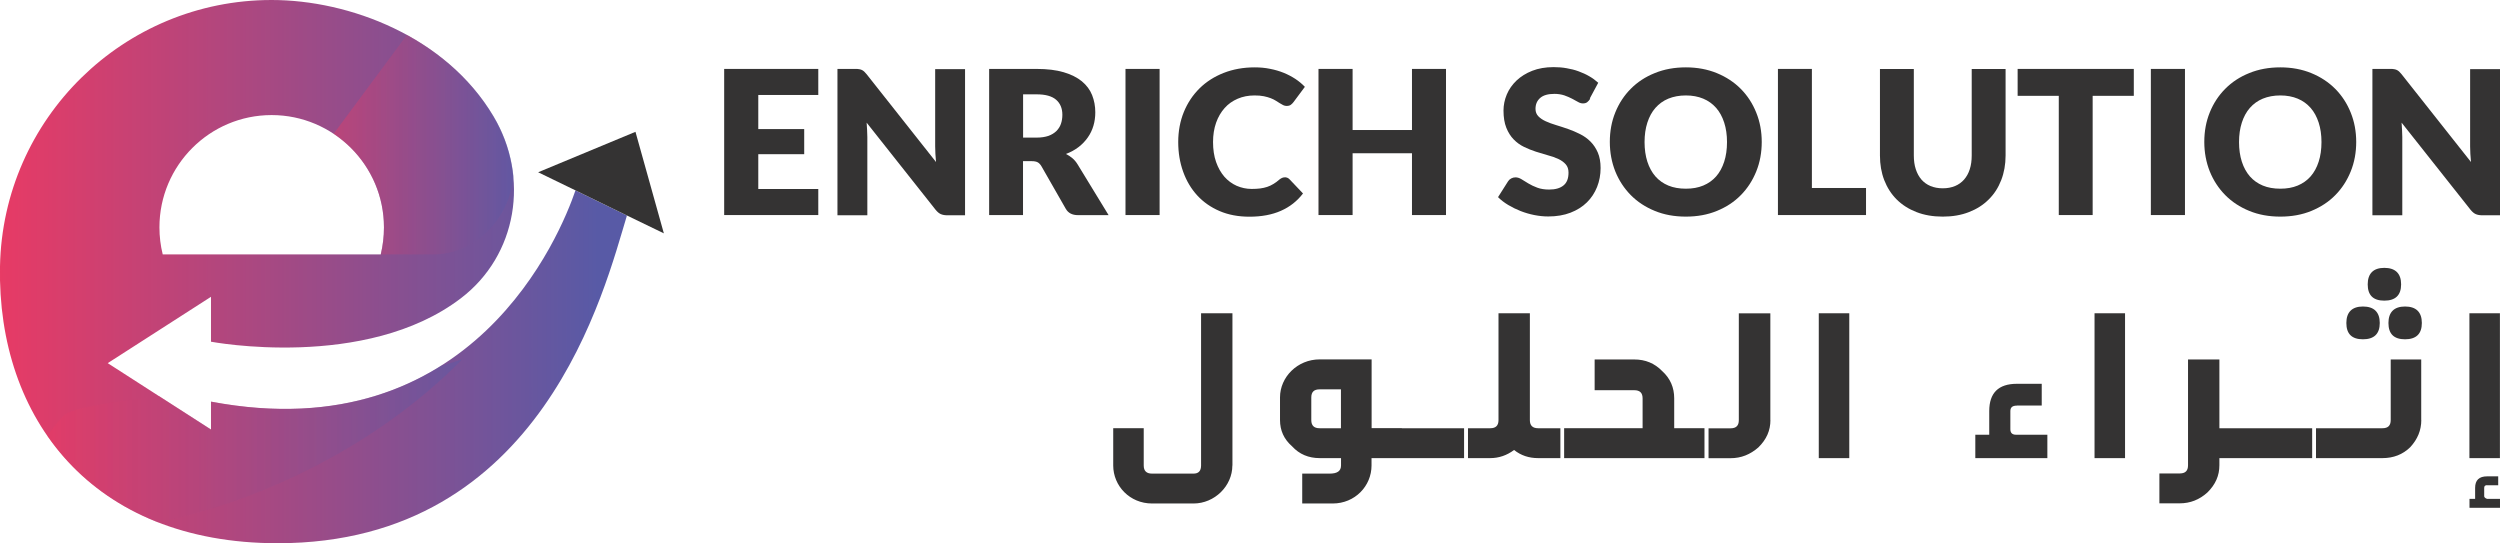 <?xml version="1.0" encoding="UTF-8"?>
<svg xmlns="http://www.w3.org/2000/svg" xmlns:xlink="http://www.w3.org/1999/xlink" viewBox="0 0 319.57 69.44">
  <defs>
    <style>
      .cls-1 {
        clip-path: url(#clippath);
      }

      .cls-2 {
        fill: none;
      }

      .cls-2, .cls-3, .cls-4, .cls-5, .cls-6 {
        stroke-width: 0px;
      }

      .cls-3 {
        fill: url(#linear-gradient);
      }

      .cls-7 {
        clip-path: url(#clippath-1);
      }

      .cls-8 {
        clip-path: url(#clippath-4);
      }

      .cls-9 {
        clip-path: url(#clippath-3);
      }

      .cls-10 {
        clip-path: url(#clippath-2);
      }

      .cls-4 {
        fill: url(#linear-gradient-2);
      }

      .cls-5 {
        fill: url(#linear-gradient-3);
      }

      .cls-11 {
        isolation: isolate;
      }

      .cls-12 {
        mix-blend-mode: multiply;
        opacity: .42;
      }

      .cls-6 {
        fill: #343333;
      }
    </style>
    <clipPath id="clippath">
      <path class="cls-2" d="m20.38,29.06c0-7.92,6.43-14.35,14.34-14.35s14.36,6.44,14.36,14.35c0,1.17-.14,2.34-.41,3.46h-27.87c-.28-1.12-.42-2.28-.42-3.46M0,34.03c-.37,19.47,11.78,35.41,35.49,35.41,33.91,0,41.79-32.49,44.65-41.89l-6.58-3.21c-1.88,5.51-13.11,33.33-46.59,27v3.57l-13.2-8.49,13.2-8.48v5.74s19.76,3.75,31.94-5.55c7.22-5.5,8.81-15.48,4.16-23.26C57.01,4.66,44.65,0,34.72,0,15.78,0,.37,15.17,0,34.03"/>
    </clipPath>
    <linearGradient id="linear-gradient" x1="-944.68" y1="757.03" x2="-944.01" y2="757.03" gradientTransform="translate(112791.43 90421.56) scale(119.4 -119.4)" gradientUnits="userSpaceOnUse">
      <stop offset="0" stop-color="#ee3962"/>
      <stop offset="1" stop-color="#585aa6"/>
    </linearGradient>
    <clipPath id="clippath-1">
      <rect class="cls-2" x="6.06" y="45.9" width="53.07" height="20.87"/>
    </clipPath>
    <clipPath id="clippath-2">
      <path class="cls-2" d="m59.12,45.9c-11.75,11.94-27.33,18.56-38.92,20.87-6.07-2.38-10.8-6.22-14.14-11.06,1-1.43,1.97-2.57,2.53-2.9,1.14-.69,6.77-1.67,11.82-2.13l6.58,4.23v-3.57c12.8,2.42,22.36-.16,29.38-4.57.94-.27,1.87-.56,2.77-.87"/>
    </clipPath>
    <linearGradient id="linear-gradient-2" x1="-940.76" y1="757.17" x2="-940.09" y2="757.17" gradientTransform="translate(74371.09 59908.55) scale(79.05 -79.05)" xlink:href="#linear-gradient"/>
    <clipPath id="clippath-3">
      <rect class="cls-2" x="42.65" y="4.46" width="22.97" height="28.06"/>
    </clipPath>
    <clipPath id="clippath-4">
      <path class="cls-2" d="m65.62,22.49h0c-.47,5.77-5.23,10.03-10.16,10.03h-6.79c.27-1.12.41-2.28.41-3.46,0-4.99-2.56-9.39-6.43-11.96l9.37-12.64c4.42,2.43,8.36,5.86,11.07,10.4,1.43,2.39,2.27,5.01,2.54,7.62"/>
    </clipPath>
    <linearGradient id="linear-gradient-3" x1="-926.01" y1="756.81" x2="-925.34" y2="756.81" gradientTransform="translate(31730.07 25916.06) scale(34.22 -34.22)" xlink:href="#linear-gradient"/>
  </defs>
  <g class="cls-11">
    <g id="Layer_2" data-name="Layer 2">
      <g id="Layer_1-2" data-name="Layer 1">
        <g>
          <g>
            <g class="cls-1">
              <rect class="cls-3" x="-.36" y="0" width="80.51" height="69.44"/>
            </g>
            <g class="cls-12">
              <g class="cls-7">
                <g class="cls-10">
                  <rect class="cls-4" x="6.06" y="45.9" width="53.07" height="20.87"/>
                </g>
              </g>
            </g>
            <polygon class="cls-6" points="84.86 29.83 80.15 27.55 73.57 24.34 68.79 22.02 81.23 16.85 84.86 29.83"/>
            <g class="cls-12">
              <g class="cls-9">
                <g class="cls-8">
                  <rect class="cls-5" x="42.65" y="4.46" width="22.97" height="28.06"/>
                </g>
              </g>
            </g>
          </g>
          <g>
            <polygon class="cls-6" points="104.6 8.81 104.6 12.14 96.93 12.14 96.93 16.5 102.8 16.5 102.8 19.71 96.93 19.71 96.93 24.16 104.6 24.16 104.6 27.49 92.57 27.49 92.57 8.81 104.6 8.81"/>
            <path class="cls-6" d="m109.81,8.84c.13.02.24.05.35.1.1.05.2.11.3.2.09.08.2.2.32.35l8.87,11.22c-.03-.36-.06-.71-.08-1.04s-.03-.66-.03-.95v-9.88h3.82v18.68h-2.26c-.33,0-.61-.05-.84-.15-.23-.1-.45-.29-.67-.56l-8.81-11.13c.03.32.05.64.06.95.02.31.03.6.03.88v10.01h-3.82V8.81h2.28c.19,0,.35,0,.47.03"/>
            <path class="cls-6" d="m130.77,20.58v6.91h-4.33V8.81h6.07c1.35,0,2.5.14,3.45.42.95.28,1.73.67,2.33,1.16.6.5,1.04,1.08,1.31,1.76.27.68.41,1.41.41,2.21,0,.61-.08,1.18-.24,1.72-.16.54-.4,1.04-.72,1.49-.32.46-.71.87-1.18,1.23-.47.36-1,.65-1.61.88.29.14.56.33.82.54.25.21.47.47.66.78l3.97,6.5h-3.92c-.73,0-1.25-.27-1.56-.82l-3.1-5.42c-.14-.24-.3-.41-.48-.51-.18-.1-.44-.15-.78-.15h-1.1Zm0-2.99h1.74c.59,0,1.09-.08,1.51-.22.41-.15.75-.36,1.02-.62.26-.27.46-.57.58-.93.12-.35.18-.74.18-1.15,0-.82-.27-1.46-.8-1.92-.53-.46-1.36-.69-2.48-.69h-1.74v5.54Z"/>
            <rect class="cls-6" x="143.87" y="8.81" width="4.36" height="18.68"/>
            <path class="cls-6" d="m164.24,22.66c.1,0,.2.02.31.06.1.04.2.1.29.2l1.72,1.81c-.75.98-1.69,1.72-2.83,2.22-1.13.5-2.47.75-4.02.75-1.42,0-2.69-.24-3.81-.72-1.12-.48-2.08-1.15-2.86-2-.78-.85-1.38-1.86-1.8-3.03-.42-1.17-.63-2.43-.63-3.8s.24-2.67.72-3.84c.48-1.17,1.15-2.17,2.01-3.02.86-.85,1.89-1.5,3.08-1.97,1.2-.47,2.52-.71,3.96-.71.7,0,1.36.06,1.98.19.62.12,1.2.29,1.74.51.54.22,1.03.48,1.49.78.45.3.86.64,1.21,1.01l-1.46,1.96c-.09.12-.2.23-.33.33-.13.1-.31.15-.54.15-.15,0-.3-.03-.44-.1-.14-.07-.28-.15-.44-.25-.15-.1-.32-.2-.51-.32-.18-.12-.4-.22-.65-.32-.25-.1-.55-.18-.88-.25-.34-.07-.73-.1-1.19-.1-.79,0-1.5.14-2.15.42-.65.28-1.21.67-1.67,1.19-.46.52-.83,1.14-1.09,1.88-.26.74-.39,1.56-.39,2.47,0,.96.13,1.81.39,2.55.26.74.62,1.37,1.06,1.88.45.51.97.89,1.57,1.16.6.26,1.24.4,1.92.4.39,0,.75-.02,1.08-.06.32-.04.62-.11.9-.2.28-.09.54-.22.79-.37.25-.15.51-.33.76-.56.1-.08.21-.15.33-.21.12-.06.24-.08.37-.08"/>
            <polygon class="cls-6" points="184.84 27.49 180.49 27.49 180.49 19.59 172.9 19.59 172.9 27.49 168.54 27.49 168.54 8.81 172.9 8.81 172.9 16.62 180.49 16.62 180.49 8.81 184.84 8.81 184.84 27.49"/>
            <path class="cls-6" d="m203.28,12.61c-.13.2-.26.36-.4.46-.14.1-.32.15-.54.15-.2,0-.41-.06-.63-.19-.23-.12-.48-.26-.77-.42-.29-.15-.61-.29-.98-.42-.37-.12-.79-.19-1.26-.19-.81,0-1.42.17-1.82.52-.4.35-.6.81-.6,1.4,0,.38.12.69.36.94s.55.46.94.64c.39.18.83.34,1.33.49s1.01.32,1.53.5,1.03.4,1.53.65c.5.25.94.56,1.33.95.39.39.7.85.94,1.4.24.55.36,1.22.36,1.99,0,.86-.15,1.67-.45,2.42-.3.75-.73,1.41-1.3,1.97s-1.27,1-2.1,1.32c-.83.32-1.78.48-2.84.48-.58,0-1.17-.06-1.78-.18-.6-.12-1.19-.29-1.75-.51-.56-.22-1.09-.48-1.59-.78-.5-.3-.93-.63-1.3-1l1.28-2.02c.09-.15.23-.28.4-.37.17-.09.35-.14.55-.14.25,0,.51.08.77.24.26.16.56.34.88.54.33.2.71.38,1.14.54.43.16.93.24,1.51.24.79,0,1.4-.17,1.83-.52.44-.35.65-.89.65-1.65,0-.44-.12-.79-.36-1.06-.24-.27-.55-.5-.94-.68-.39-.18-.83-.34-1.33-.47-.5-.14-1-.29-1.53-.46-.52-.17-1.03-.37-1.52-.61-.5-.24-.94-.56-1.33-.96-.39-.4-.7-.89-.94-1.49-.24-.6-.36-1.33-.36-2.2,0-.7.14-1.38.42-2.05.28-.67.7-1.26,1.24-1.78.55-.52,1.22-.94,2.01-1.25.79-.31,1.7-.47,2.73-.47.57,0,1.13.04,1.67.14.54.09,1.06.22,1.54.4s.94.38,1.36.63c.42.24.8.52,1.14.83l-1.08,2.01Z"/>
            <path class="cls-6" d="m225.2,18.14c0,1.35-.23,2.61-.7,3.77-.47,1.16-1.12,2.17-1.97,3.03-.84.86-1.86,1.53-3.06,2.02-1.19.49-2.51.73-3.97.73s-2.78-.24-3.97-.73c-1.2-.49-2.22-1.16-3.07-2.02-.85-.86-1.51-1.87-1.98-3.03-.46-1.16-.7-2.42-.7-3.77s.23-2.61.7-3.77c.47-1.16,1.13-2.17,1.98-3.02.85-.86,1.87-1.53,3.07-2.01,1.2-.49,2.52-.73,3.97-.73s2.78.25,3.97.74c1.19.49,2.21,1.16,3.06,2.02.85.86,1.5,1.86,1.97,3.03.47,1.16.7,2.41.7,3.76m-4.44,0c0-.92-.12-1.75-.36-2.49-.24-.74-.58-1.37-1.03-1.88-.45-.51-1-.91-1.65-1.18-.65-.27-1.39-.41-2.22-.41s-1.58.14-2.24.41c-.65.27-1.2.67-1.65,1.18-.45.51-.79,1.14-1.03,1.88-.24.74-.36,1.57-.36,2.49s.12,1.77.36,2.51c.24.74.58,1.36,1.03,1.88.45.51,1,.9,1.65,1.17s1.4.4,2.24.4,1.57-.13,2.22-.4c.65-.27,1.2-.66,1.65-1.17.45-.51.79-1.14,1.03-1.88.24-.74.36-1.58.36-2.51"/>
            <polygon class="cls-6" points="231.61 24.03 238.53 24.03 238.53 27.49 227.27 27.49 227.27 8.81 231.61 8.81 231.61 24.03"/>
            <path class="cls-6" d="m248.35,24.07c.58,0,1.1-.1,1.56-.29.46-.19.84-.47,1.16-.83.31-.36.56-.8.72-1.31.17-.52.25-1.1.25-1.76v-11.06h4.33v11.06c0,1.14-.19,2.2-.56,3.15-.37.96-.9,1.78-1.6,2.47-.69.69-1.53,1.23-2.52,1.61-.99.39-2.11.58-3.35.58s-2.37-.19-3.36-.58c-.99-.38-1.83-.92-2.53-1.61-.69-.69-1.22-1.52-1.59-2.47-.37-.96-.55-2.01-.55-3.15v-11.06h4.33v11.05c0,.66.08,1.25.25,1.76.17.52.41.96.72,1.32.32.36.7.64,1.16.83.46.19.98.29,1.56.29"/>
            <polygon class="cls-6" points="272.76 8.81 272.76 12.25 267.5 12.25 267.5 27.49 263.17 27.49 263.17 12.25 257.91 12.25 257.91 8.81 272.76 8.81"/>
            <rect class="cls-6" x="274.94" y="8.81" width="4.36" height="18.68"/>
            <path class="cls-6" d="m301.19,18.14c0,1.35-.23,2.61-.7,3.77-.47,1.16-1.12,2.17-1.97,3.03-.84.86-1.87,1.53-3.06,2.02s-2.51.73-3.97.73-2.78-.24-3.97-.73c-1.2-.49-2.22-1.16-3.07-2.02-.85-.86-1.51-1.87-1.98-3.03-.46-1.16-.7-2.42-.7-3.77s.23-2.61.7-3.77c.47-1.16,1.13-2.17,1.98-3.02.85-.86,1.87-1.53,3.07-2.01,1.2-.49,2.52-.73,3.97-.73s2.78.25,3.97.74c1.19.49,2.21,1.16,3.06,2.02.85.86,1.5,1.86,1.97,3.03.47,1.16.7,2.41.7,3.76m-4.44,0c0-.92-.12-1.75-.36-2.49-.24-.74-.58-1.37-1.03-1.88-.45-.51-1-.91-1.65-1.18-.65-.27-1.39-.41-2.22-.41s-1.58.14-2.24.41c-.65.27-1.2.67-1.65,1.18-.45.51-.79,1.14-1.03,1.88-.24.74-.36,1.57-.36,2.49s.12,1.77.36,2.51c.24.74.58,1.36,1.03,1.88.45.51,1,.9,1.65,1.17.65.27,1.4.4,2.24.4s1.57-.13,2.22-.4c.65-.27,1.2-.66,1.65-1.17.45-.51.79-1.14,1.03-1.88.24-.74.36-1.58.36-2.51"/>
            <path class="cls-6" d="m306.02,8.84c.13.02.24.05.35.1.1.05.2.11.3.2.09.08.2.2.32.35l8.87,11.22c-.03-.36-.06-.71-.08-1.04-.02-.34-.03-.66-.03-.95v-9.88h3.82v18.68h-2.26c-.33,0-.61-.05-.84-.15-.23-.1-.45-.29-.67-.56l-8.81-11.13c.03.32.05.64.06.95.02.31.03.6.03.88v10.01h-3.82V8.81h2.28c.19,0,.35,0,.47.03"/>
            <path class="cls-6" d="m157.53,59.5c0,2.63-2.28,4.86-4.96,4.86h-5.31c-2.84,0-4.96-2.24-4.96-4.86v-4.76h3.9v4.76c0,.7.35,1.04,1.06,1.04h5.31c.64,0,.96-.34.96-1.04v-19.46h4.01v19.46Zm21.66-4.76v3.82h-3.87v.94c0,2.63-2.12,4.86-4.96,4.86h-3.9v-3.82h3.53c.96,0,1.43-.34,1.43-1.04v-.94h-2.73c-1.41,0-2.6-.49-3.53-1.51-1.04-.91-1.54-2.03-1.54-3.36v-2.89c0-2.6,2.23-4.86,5.07-4.86h6.64v8.79h3.87Zm-10.51-4.97c-.72,0-1.06.34-1.06,1.04v2.89c0,.7.35,1.04,1.06,1.04h2.73v-4.97h-2.73Zm9.45,8.79v-3.82h6.79v3.82h-6.79Zm2.23,0v-3.82h6.79v3.82h-6.79Zm15.2-4.86c0,.7.35,1.04,1.06,1.04h2.84v3.82h-2.84c-1.19,0-2.2-.34-3.08-1.04-.93.7-1.96,1.04-3.05,1.04h-2.84v-3.82h2.84c.72,0,1.06-.34,1.06-1.04v-13.66h4.01v13.66Zm13.35-7.75c1.41,0,2.6.49,3.56,1.48,1.04.94,1.54,2.11,1.54,3.49v3.82h3.87v3.82h-17.94v-3.82h10.03v-3.82c0-.7-.35-1.04-1.06-1.04h-5.07v-3.93h5.07Zm17.4,7.75c0,1.33-.5,2.47-1.54,3.49-1.04.91-2.2,1.38-3.56,1.38h-2.81v-3.82h2.81c.72,0,1.06-.34,1.06-1.04v-13.66h4.03v13.66Zm6.18,4.86v-18.52h3.9v18.52h-3.9Zm25.31-6.71c-.56,0-.82.23-.82.7v2.32c0,.47.24.7.72.7h4.01v2.99h-9.21v-2.99h1.78v-3.02c0-2.32,1.17-3.49,3.53-3.49h3.18v2.78h-3.18Zm9.94,6.71v-18.52h3.9v18.52h-3.9Zm19.86-3.82v3.82h-3.9v.91c0,1.33-.5,2.47-1.54,3.49-1.01.91-2.18,1.38-3.53,1.38h-2.6v-3.82h2.6c.72,0,1.06-.34,1.06-1.04v-13.53h4.01v8.79h3.9Zm-1.06,3.82v-3.82h6.79v3.82h-6.79Zm2.23,0v-3.82h6.79v3.82h-6.79Zm20.74-4.86c0,1.3-.48,2.45-1.41,3.46-.96.94-2.15,1.4-3.56,1.4h-8.49v-3.82h8.49c.72,0,1.06-.34,1.06-1.04v-7.75h3.9v7.75Zm-5.31-12.41c0,1.38-.72,2.08-2.15,2.08s-2.12-.7-2.12-2.08.72-2.11,2.12-2.11,2.15.7,2.15,2.11Zm2.73-4.94c0,1.38-.72,2.08-2.15,2.08s-2.12-.7-2.12-2.08.72-2.11,2.12-2.11,2.15.7,2.15,2.11Zm2.65,4.94c0,1.38-.72,2.08-2.15,2.08s-2.12-.7-2.12-2.08.72-2.11,2.12-2.11,2.15.7,2.15,2.11Zm6.08,17.27v-18.52h3.9v18.52h-3.9Zm2.26,3.46c-.24,0-.37.1-.37.34v1.07c0,.13.13.26.37.34h1.65v1.14h-3.9v-1.14h.72v-1.4c0-.99.5-1.48,1.54-1.48h1.41v1.14h-1.41Z"/>
          </g>
        </g>
      </g>
    </g>
  </g>
</svg>
